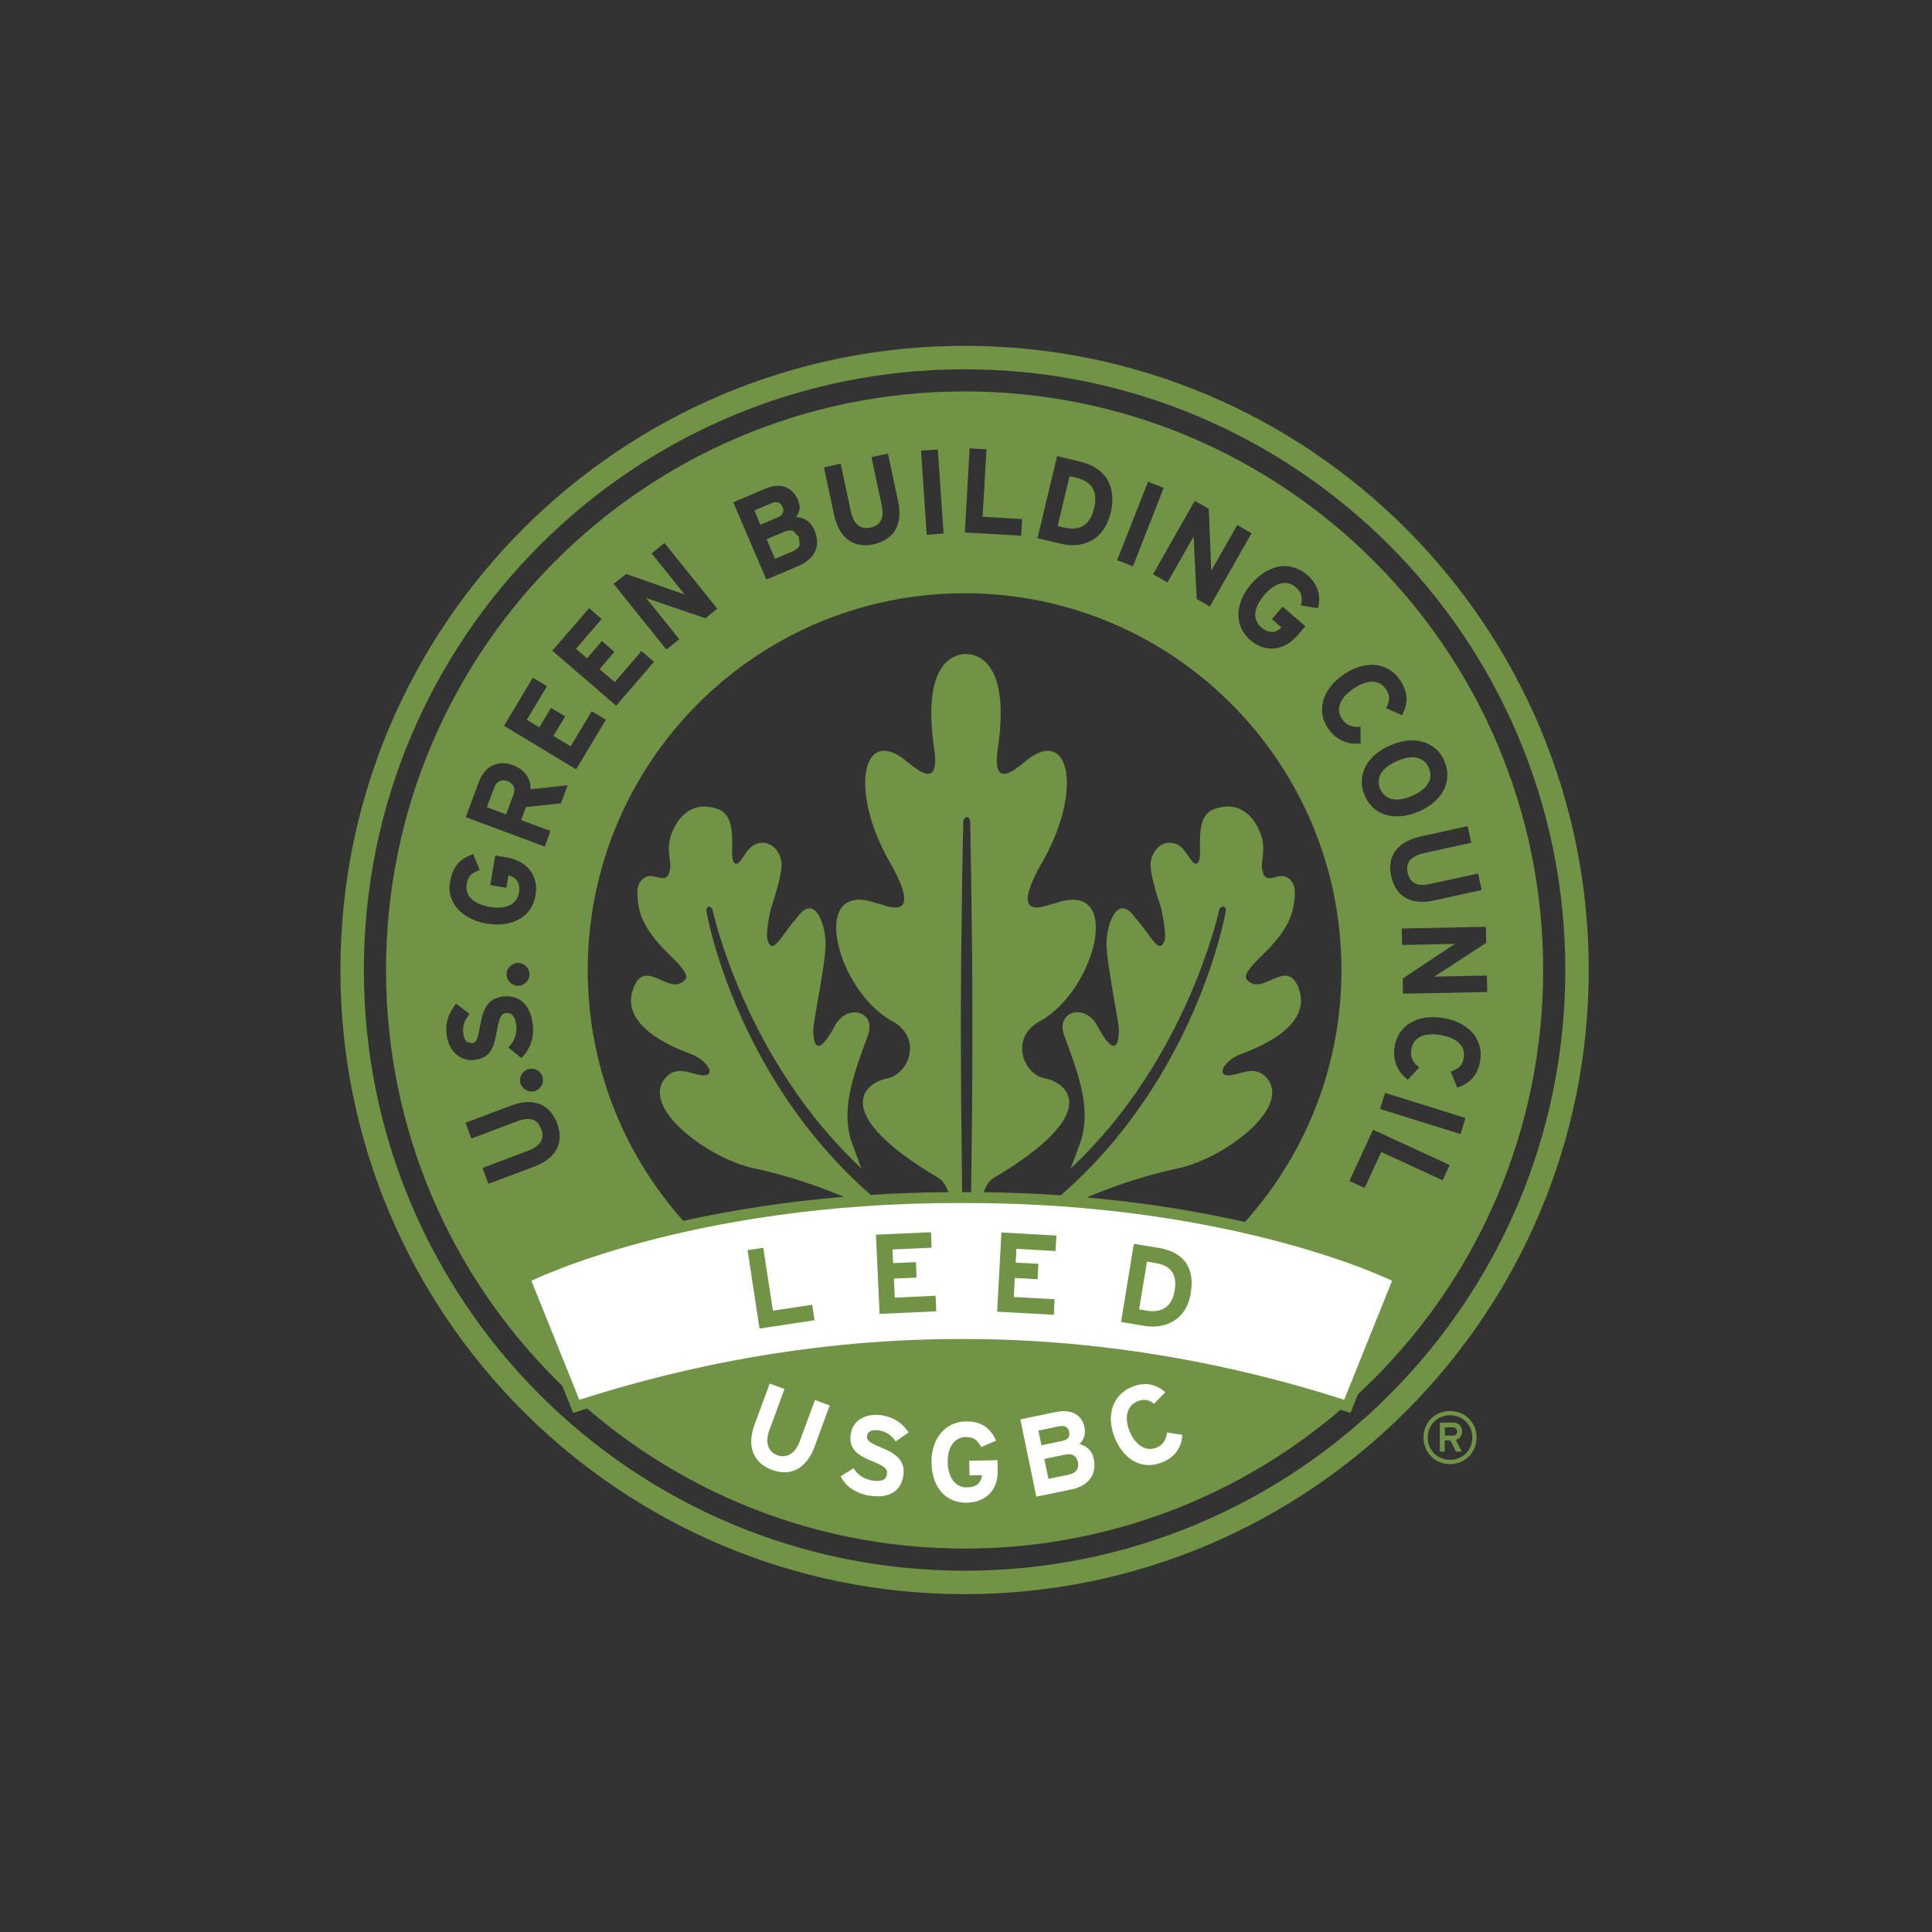 <svg xmlns="http://www.w3.org/2000/svg" xmlns:xlink="http://www.w3.org/1999/xlink" id="Layer_1" x="0px" y="0px" viewBox="0 0 150 150" style="enable-background:new 0 0 150 150;" xml:space="preserve"><rect x="0" y="0" width="150" height="150" fill="#333333" stroke="none"/><style type="text/css">	.st0{fill:#719346;}	.st1{fill:#FFFFFF;}	.st2{fill:none;}</style><g>	<path class="st0" d="M113.13,111.14c0,0.22-0.15,0.32-0.36,0.32h-0.59v-0.64h0.59C112.98,110.82,113.13,110.93,113.13,111.14   M113.52,111.13c0-0.47-0.34-0.68-0.74-0.68h-0.99v2.25h0.38v-0.87h0.43l0.44,0.87h0.45l-0.46-0.91  C113.33,111.7,113.52,111.48,113.52,111.13 M114.31,111.61c0,0.98-0.75,1.73-1.73,1.73s-1.73-0.75-1.73-1.73s0.75-1.73,1.73-1.73  S114.31,110.63,114.31,111.61 M114.64,111.61c0-1.17-0.89-2.06-2.06-2.06s-2.06,0.89-2.06,2.06s0.89,2.06,2.06,2.06  S114.64,112.78,114.64,111.61"></path>	<path class="st0" d="M74.89,26.85c-26.76,0-48.46,21.7-48.46,48.46c0,26.77,21.7,48.46,48.46,48.46s48.46-21.7,48.46-48.46  S101.66,26.85,74.89,26.85z M74.89,121.95c-25.76,0-46.64-20.88-46.64-46.64s20.88-46.64,46.64-46.64  c25.75,0,46.64,20.88,46.64,46.64S100.65,121.95,74.89,121.95z M60.17,43.39c0.38-0.16,1.34-0.57,1.34-0.57  c0.31-0.13,0.5-0.3,0.58-0.49l-0.06-0.64l-0.43-0.46c-0.2-0.08-0.45-0.06-0.72,0.06c0,0-1.08,0.46-1.36,0.58  C59.64,42.13,60.06,43.13,60.17,43.39z M39.41,60.65c-0.48-0.18-0.86,0.01-1.05,0.52c0,0-0.45,1.21-0.56,1.5  c0.26,0.1,1.23,0.46,1.49,0.56c0.11-0.29,0.56-1.5,0.56-1.5c0.05-0.13,0.08-0.26,0.08-0.41C39.93,61.06,39.81,60.81,39.41,60.65z   M107.04,60.7c0,0.18,0.04,0.37,0.12,0.56c0.38,0.86,1.28,1.05,2.48,0.53c0.69-0.3,1.16-0.71,1.34-1.17  c0.12-0.32,0.11-0.66-0.05-1.01c-0.38-0.86-1.28-1.05-2.47-0.52C107.53,59.49,107.04,60.06,107.04,60.7z M84.11,40.82  c0.4-0.25,0.68-0.71,0.84-1.36c0.06-0.26,0.09-0.49,0.09-0.71c0-0.34-0.07-0.64-0.23-0.88c-0.23-0.37-0.64-0.63-1.22-0.77  c0,0-0.34-0.08-0.55-0.13c-0.08,0.33-0.85,3.54-0.92,3.87c0.21,0.05,0.55,0.13,0.55,0.13C83.25,41.1,83.73,41.05,84.11,40.82z   M60.82,39.63c0-0.11-0.03-0.2-0.06-0.26c-0.16-0.38-0.44-0.48-0.85-0.31c0,0-1.07,0.45-1.34,0.57c0.1,0.24,0.37,0.87,0.47,1.11  c0.38-0.16,1.34-0.57,1.34-0.57C60.73,40.03,60.82,39.81,60.82,39.63z M74.89,30.39c-24.81,0-44.92,20.11-44.92,44.92  s20.11,44.92,44.92,44.92s44.92-20.11,44.92-44.92S99.7,30.39,74.89,30.39z M115.36,71.96l0.03,1.24l-3.8,2.48  c0,0-0.14,0.09-0.25,0.15c0.15-0.01,0.73-0.02,0.73-0.02l3.37-0.07l0.03,1.28l-6.54,0.13l-0.02-1.18l3.9-2.59  c0,0,0.09-0.06,0.16-0.1c-0.15,0-0.72,0.02-0.72,0.02l-3.39,0.07l-0.03-1.28l6.35-0.13L115.36,71.96z M113.95,64.15l0.28,1.28  l-3.65,0.8c-0.59,0.13-0.98,0.35-1.18,0.66c-0.15,0.23-0.18,0.52-0.11,0.87c0.08,0.37,0.24,0.62,0.47,0.77  c0.29,0.19,0.73,0.22,1.28,0.1l3.72-0.81l0.28,1.28l-3.69,0.81c-1.8,0.39-2.99-0.28-3.34-1.89c-0.34-1.56,0.49-2.67,2.27-3.07  l3.49-0.77L113.95,64.15z M112.14,59.08c0.29,0.67,0.31,1.37,0.06,2.01c-0.31,0.8-1.03,1.48-2.03,1.91  c-0.99,0.43-1.98,0.5-2.78,0.19c-0.64-0.25-1.14-0.74-1.43-1.41c-0.29-0.66-0.31-1.36-0.06-2c0.31-0.8,1.03-1.48,2.03-1.91  C109.78,57.06,111.47,57.55,112.14,59.08z M102.69,54.61c0.16-0.84,0.74-1.64,1.64-2.25c1.67-1.13,3.42-0.96,4.36,0.43  c0.59,0.87,0.67,1.71,0.24,2.57l-0.08,0.17l-1.23-0.55l0.08-0.17c0.23-0.53,0.2-0.85-0.09-1.29c-0.21-0.31-0.49-0.51-0.82-0.57  c-0.48-0.09-1.07,0.08-1.7,0.51c-1.08,0.73-1.41,1.6-0.89,2.36c0.31,0.45,0.66,0.62,1.23,0.61l0.2-0.01l0.01,1.3l-0.18,0.01  c-0.95,0.07-1.78-0.35-2.34-1.17C102.7,55.96,102.55,55.29,102.69,54.61z M101.47,44.62c0.78,0.67,1.09,1.49,0.9,2.42l-0.04,0.18  l-1.32-0.21l0.03-0.19c0.08-0.56-0.03-0.87-0.43-1.22c-0.29-0.25-0.6-0.36-0.94-0.34c-0.49,0.04-1.01,0.36-1.51,0.94  c-0.49,0.58-0.74,1.14-0.7,1.63c0.03,0.34,0.18,0.63,0.47,0.88s0.59,0.36,0.88,0.35c0.3-0.02,0.52-0.19,0.68-0.35  c-0.2-0.17-0.74-0.64-0.74-0.64l0.83-0.97l1.77,1.52l-0.59,0.69c-0.54,0.63-1.19,0.99-1.87,1.04c-0.64,0.05-1.26-0.17-1.81-0.65  c-0.55-0.47-0.87-1.09-0.92-1.77c-0.07-0.86,0.29-1.78,0.99-2.6c0.71-0.82,1.57-1.31,2.42-1.38  C100.26,43.92,100.92,44.15,101.47,44.62z M92.77,38.89l1.08,0.61l0.18,4.53c0,0,0,0.17,0,0.29c0.14-0.25,0.36-0.63,0.36-0.63  l1.67-2.93l1.11,0.64l-3.24,5.69l-1.02-0.58l-0.23-4.67c0,0,0-0.11-0.01-0.19c-0.13,0.24-0.35,0.63-0.35,0.63l-1.68,2.94  l-1.12-0.64l3.14-5.52L92.77,38.89z M89.06,37.58l0.07-0.18l1.22,0.48l-2.39,6.09l-1.22-0.48L89.06,37.58z M82.03,35.6l0.04-0.19  l1.82,0.44c1.95,0.46,2.82,1.93,2.35,3.93c-0.56,2.35-2.37,2.8-3.87,2.44l-1.82-0.44L82.03,35.6z M75.27,35l0.01-0.19l1.31,0.07  c0,0-0.28,4.88-0.3,5.24c0.34,0.02,3.07,0.18,3.07,0.18l-0.08,1.29l-4.37-0.25L75.27,35z M72.62,34.91l0.19-0.01l0.45,6.53  l-1.31,0.09l-0.44-6.53L72.62,34.91z M65.27,36l0.78,3.66c0.22,1.03,0.73,1.47,1.52,1.3c0.52-0.11,1.17-0.42,0.88-1.75l-0.79-3.72  l1.09-0.23l0.19-0.04l0.79,3.7c0.2,0.95,0.11,1.72-0.27,2.31c-0.34,0.52-0.89,0.86-1.64,1.03c-0.72,0.16-1.35,0.06-1.86-0.27  c-0.59-0.38-0.99-1.06-1.2-2.02l-0.79-3.68L65.27,36z M59.44,37.93c0.58-0.24,1.12-0.28,1.58-0.1c0.41,0.17,0.73,0.51,0.93,0.98  c0.09,0.21,0.14,0.43,0.14,0.63c0,0.25-0.15,0.47-0.28,0.7c0.52,0.03,1.11,0.28,1.42,1.02c0.14,0.33,0.21,0.64,0.21,0.93  c0,0.22-0.04,0.44-0.12,0.64c-0.21,0.52-0.68,0.94-1.39,1.24L59.5,45l-2.57-6L59.44,37.93z M48.61,44.56l4.28,1.5  c0,0,0.16,0.06,0.27,0.1c-0.13-0.16-0.46-0.57-0.46-0.57l-2.11-2.63l0.85-0.68l0.15-0.12l4.1,5.1L54.77,48l-4.43-1.51  c0,0-0.1-0.04-0.18-0.06c0.09,0.11,0.46,0.56,0.46,0.56l2.12,2.64l-1,0.8l-4.1-5.1L48.61,44.56z M45.61,47.37l0.13-0.15l0.97,0.84  c0,0-1.76,2.05-1.99,2.31c0.19,0.16,0.67,0.58,0.86,0.74c0.2-0.23,1.15-1.34,1.15-1.34l0.97,0.84c0,0-0.95,1.11-1.15,1.34  c0.21,0.18,0.97,0.83,1.18,1.01c0.22-0.26,2.07-2.41,2.07-2.41l0.97,0.84l-2.93,3.4l-4.96-4.27L45.61,47.37z M34.96,68.4  c0.17-1.02,0.71-1.7,1.61-2.02l0.17-0.06l0.5,1.23l-0.18,0.07c-0.52,0.22-0.73,0.47-0.82,1c-0.06,0.38,0,0.71,0.2,0.98  c0.29,0.4,0.83,0.68,1.58,0.81c1.29,0.22,2.12-0.19,2.27-1.11c0.02-0.1,0.03-0.2,0.03-0.3c0-0.25-0.06-0.46-0.19-0.63  c-0.17-0.24-0.42-0.35-0.65-0.41c-0.04,0.26-0.16,0.97-0.16,0.97l-1.26-0.21l0.39-2.3l0.89,0.15c0.82,0.14,1.46,0.51,1.86,1.06  c0.37,0.52,0.5,1.17,0.38,1.88c-0.12,0.72-0.48,1.31-1.04,1.71c-0.7,0.5-1.68,0.67-2.75,0.49s-1.93-0.67-2.43-1.37  c-0.31-0.43-0.47-0.94-0.47-1.47C34.92,68.73,34.93,68.57,34.96,68.4z M42.13,83.64c0.12,0.47-0.18,0.96-0.64,1.08  c-0.47,0.12-0.97-0.18-1.09-0.64c-0.12-0.47,0.18-0.96,0.65-1.08l0,0C41.52,82.88,42.02,83.17,42.13,83.64z M41.11,75.63  c0.01,0.48-0.39,0.89-0.87,0.91c-0.49,0-0.9-0.39-0.91-0.88c-0.01-0.48,0.4-0.89,0.88-0.9C40.69,74.75,41.1,75.15,41.11,75.63z   M34.67,80.32c-0.1-0.82,0.11-1.56,0.62-2.24l0.12-0.16l1.05,0.81l-0.12,0.16c-0.32,0.4-0.43,0.82-0.37,1.35  c0.04,0.31,0.14,0.54,0.3,0.66l0.37,0.1c0.26-0.03,0.43-0.13,0.62-1.29c0.2-1.14,0.49-2.18,1.77-2.34  c0.58-0.07,1.08,0.05,1.47,0.35c0.47,0.37,0.77,0.99,0.87,1.85c0.11,0.9-0.17,1.79-0.77,2.45l-0.12,0.13l-1.01-0.82l0.13-0.15  c0.36-0.42,0.55-1.01,0.49-1.53c-0.12-0.95-0.5-1.03-0.83-0.99c-0.31,0.04-0.49,0.25-0.68,1.34c-0.22,1.29-0.46,2.13-1.73,2.29  c-0.49,0.06-0.95-0.06-1.33-0.36C35.05,81.58,34.76,81.01,34.67,80.32z M41.45,90.59l-3.53,1.32l-0.46-1.23l3.5-1.32  c0.56-0.21,0.92-0.49,1.07-0.82c0.12-0.25,0.11-0.54-0.01-0.87c-0.19-0.5-0.58-1.1-1.86-0.62L36.6,88.4l-0.46-1.23l3.54-1.33  c1.73-0.65,2.99-0.15,3.58,1.39C43.82,88.73,43.16,89.95,41.45,90.59z M43.55,62.37c0,0-2.49,0.27-2.71,0.29  c-0.06,0.16-0.29,0.76-0.38,1.01c0.31,0.12,2.28,0.85,2.28,0.85l-0.45,1.21l-6.13-2.29l1.01-2.71c0.47-1.26,1.49-1.76,2.66-1.32  c0.88,0.33,1.36,0.97,1.36,1.83c0,0.01,0,0.02,0,0.04c0.38-0.04,2.88-0.31,2.88-0.31L43.55,62.37z M39.13,56.35l2.24-3.73l1.1,0.66  c0,0-1.39,2.32-1.57,2.61c0.22,0.13,0.76,0.45,0.97,0.58c0.16-0.26,0.91-1.51,0.91-1.51l1.1,0.66c0,0-0.75,1.26-0.91,1.52  c0.24,0.14,1.09,0.66,1.34,0.8c0.18-0.29,1.63-2.72,1.63-2.72l1.1,0.66l-2.31,3.85L39.13,56.35z M74.89,104.58  c-16.16,0-29.26-13.1-29.26-29.26s13.1-29.26,29.26-29.26s29.26,13.1,29.26,29.26S91.05,104.58,74.89,104.58z M112.01,91.64  c0,0-4.44-2.05-4.77-2.2c-0.14,0.31-1.29,2.79-1.29,2.79l-1.18-0.54l1.75-3.8l0.08-0.18l5.95,2.74L112.01,91.64z M113.4,88.05  l-6.25-1.95l0.33-1.07l0.06-0.18l6.24,1.95L113.4,88.05z M114.92,82.36c-0.18,1.03-0.7,1.69-1.61,2.02l-0.17,0.06l-0.51-1.24  l0.18-0.07c0.53-0.22,0.74-0.47,0.83-0.99c0.06-0.37,0-0.7-0.2-0.97c-0.28-0.4-0.83-0.68-1.59-0.81c-1.29-0.22-2.12,0.18-2.27,1.1  c-0.09,0.54,0.04,0.91,0.46,1.29l0.15,0.13l-0.89,0.95l-0.14-0.12c-0.73-0.61-1.04-1.48-0.88-2.47c0.28-1.65,1.8-2.53,3.79-2.2  c1.07,0.18,1.93,0.67,2.43,1.36C114.89,80.97,115.04,81.65,114.92,82.36z"></path>	<path class="st1" d="M59.93,114.12c-1.39-0.51-1.98-1.79-1.36-3.47l1.19-3.23l1.15,0.42l-1.18,3.21c-0.34,0.92-0.11,1.67,0.62,1.93  c0.73,0.27,1.39-0.13,1.73-1.05l1.19-3.23l1.15,0.42l-1.18,3.21C62.61,114.02,61.39,114.66,59.93,114.12"></path>	<path class="st1" d="M67.44,116.11c-1.01-0.17-1.82-0.74-2.17-1.49l1-0.63c0.34,0.56,0.85,0.85,1.43,0.95  c0.72,0.12,1.09-0.02,1.16-0.48c0.07-0.39-0.11-0.6-1.21-1.04c-1.07-0.44-1.79-0.93-1.59-2.12c0.18-1.1,1.26-1.61,2.45-1.41  c0.94,0.16,1.57,0.63,2.04,1.32l-1.01,0.7c-0.32-0.46-0.72-0.76-1.27-0.85c-0.65-0.11-0.91,0.13-0.95,0.4  c-0.06,0.38,0.18,0.54,1.1,0.93c0.92,0.38,1.93,0.89,1.71,2.2C69.95,115.73,69.09,116.39,67.44,116.11"></path>	<path class="st1" d="M75.05,116.67c-1.6,0.03-2.7-1.18-2.73-3.11c-0.03-1.86,1.07-3.18,2.67-3.2c1.25-0.02,1.92,0.55,2.35,1.49  l-1.16,0.5c-0.24-0.45-0.52-0.79-1.19-0.78c-0.92,0.01-1.43,0.83-1.41,1.97c0.02,1.13,0.57,1.95,1.48,1.94  c0.84-0.01,1.12-0.41,1.18-0.95l-0.97,0.02l-0.02-1.14l2.2-0.04l0.01,0.81C77.5,115.74,76.47,116.65,75.05,116.67"></path>	<path class="st1" d="M82.67,112.94l-1.59,0.33l0.32,1.55l1.59-0.33c0.58-0.12,0.79-0.49,0.7-0.96  C83.58,113.02,83.26,112.82,82.67,112.94 M82.15,110.75l-1.53,0.32l0.24,1.14l1.59-0.33c0.5-0.1,0.63-0.37,0.56-0.71  C82.93,110.79,82.67,110.64,82.15,110.75 M83.19,115.64l-2.73,0.56l-1.24-6l2.75-0.57c1.17-0.24,2.02,0.17,2.23,1.19  c0.11,0.51-0.05,0.97-0.39,1.3c0.52,0.12,0.97,0.48,1.11,1.14C85.18,114.52,84.47,115.37,83.19,115.64"></path>	<path class="st1" d="M89.6,108.99c-0.36-0.31-0.78-0.4-1.29-0.19c-0.85,0.35-1.03,1.29-0.6,2.34c0.42,1.02,1.23,1.6,2.08,1.25  c0.51-0.21,0.72-0.55,0.82-1.17l1.19,0.18c-0.06,0.96-0.55,1.72-1.58,2.14c-1.48,0.6-2.94-0.12-3.67-1.91  c-0.7-1.73-0.16-3.35,1.33-3.95c1.07-0.44,1.93-0.18,2.59,0.41L89.6,108.99z"></path>	<path class="st0" d="M108.46,98.69c-0.42-0.21-9.01-4.37-24.08-5.72c1.63-0.69,4.21-1.66,7.04-2.25c3.57-0.74,8.96-4.75,6.9-7.06  c-0.78-0.87-1.78-0.39-2.44-0.24c-1.62,0.38-0.97-0.92,0.22-1.48c0.46-0.22,6-1.92,4.72-5.23c-0.89-2.33-2.62,0.43-3.81-0.47  c-0.39-0.29-0.63-0.52,1.06-2.15c1.69-1.64,2.2-2.8,2.37-3.81c0.17-1.01,0.17-1.78-0.53-2.17c-0.69-0.39-1.61,0.64-1.88-0.43  c-0.17-0.57,0.05-0.89,0.05-1.91c0-1.12-1.14-3.91-3.8-2.96c-1.72,0.61-0.81,3.58-1.25,4.14c-0.46,0.58-0.84-1.19-1.81-1.46  c-1.12-0.32-1.89,0.71-1.89,1.67c0.01,0.96,0.63,2.74,0.84,3.43c0.12,0.55,0.41,2.04,0.23,2.47c-0.28,0.66-0.53,0.44-1.16-0.39  c-0.56-0.74-0.27-0.43-1.26-1.62c-1.23-1.52-1.98,0.58-2.07,1.99c-0.09,1.41,0.98,6.31,0.96,6.96c-0.07,2.94-1.71-0.43-1.76-0.51  c-1.07-1.63-3.14-0.87-2.49,0.89c1.18,3.2,2.23,5.96,1.12,8.7c-0.15,0.37-0.35,1.01-0.62,1.64c9.06-8.43,11.55-20.12,11.55-20.13  c0.03-0.12,0.25-0.24,0.36-0.2c0.11,0.03,0.17,0.26,0.13,0.38c0,0.02-2.19,12.81-12.8,22.03c-1.9-0.13-3.89-0.21-5.98-0.24  c0.17-0.52,0.42-0.9,0.78-1.11c8.51-5.05,5.74-7.37,3.98-7.72c-1.76-0.34-2.77-3.23-0.34-4.48c4.28-2.41,6.47-11.01,1.15-9.13  c-0.49,0.04-3.98,1.86-0.9-3.41c2.92-5.28,2.02-9.97-1.01-7.93c-0.79,0.54-3.04,2.92-2.59-0.53c0.8-5.22-0.49-7.08-2.02-7.43  c0,0-0.16-0.03-0.29-0.04L75,50.79v-0.02c-0.09-0.01-0.43,0.05-0.43,0.05c-1.53,0.34-2.82,2.2-2.02,7.43  c0.45,3.44-1.8,1.06-2.59,0.53c-3.03-2.05-3.92,2.65-1.01,7.93c3.08,5.27-0.42,3.46-0.9,3.41c-5.32-1.88-3.13,6.72,1.16,9.13  c2.43,1.25,1.42,4.14-0.34,4.48c-1.76,0.34-4.53,2.67,3.98,7.72c0.36,0.21,0.6,0.6,0.78,1.11c-2.1,0.01-4.1,0.09-6.02,0.21  c-10.58-9.22-12.76-21.98-12.76-22c-0.03-0.12,0.05-0.35,0.16-0.38c0.11-0.04,0.29,0.16,0.32,0.28c0,0.01,2.5,11.62,11.56,20.05  c-0.27-0.64-0.47-1.27-0.62-1.64c-1.11-2.74-0.06-5.5,1.12-8.7c0.64-1.75-1.42-2.52-2.49-0.89c-0.05,0.08-1.69,3.45-1.76,0.51  c-0.02-0.65,1.05-5.55,0.96-6.96c-0.09-1.41-0.84-3.51-2.07-1.99c-0.99,1.19-0.7,0.88-1.26,1.62c-0.63,0.84-0.88,1.05-1.16,0.39  c-0.19-0.44,0.11-1.93,0.23-2.47c0.21-0.69,0.83-2.47,0.84-3.43s-0.77-1.99-1.89-1.67c-0.97,0.28-1.35,2.04-1.81,1.46  c-0.44-0.56,0.47-3.53-1.25-4.14c-2.66-0.94-3.81,1.85-3.8,2.96c0,1.02,0.22,1.34,0.05,1.91c-0.27,1.06-1.19,0.04-1.88,0.43  c-0.69,0.39-0.69,1.16-0.53,2.17c0.17,1.01,0.68,2.17,2.37,3.81c1.69,1.63,1.45,1.86,1.06,2.15c-1.2,0.9-2.92-1.86-3.82,0.47  c-1.28,3.31,4.27,5.01,4.72,5.23c1.19,0.57,1.84,1.86,0.22,1.48c-0.65-0.15-1.65-0.63-2.43,0.24c-2.07,2.3,3.32,6.32,6.89,7.06  c2.77,0.57,5.3,1.52,6.93,2.2c-15.4,1.29-24.18,5.55-24.61,5.76l-0.7,0.34l4.3,10.68l0.74-0.24c9.66-3.1,19.51-4.67,29.29-4.67h0.3  c9.77,0,19.63,1.57,29.28,4.67l0.74,0.24l4.3-10.68L108.46,98.69z M76.06,94.26c1.49,0.02,2.94,0.06,4.34,0.13  c-1.24,0.93-2.57,1.81-4.01,2.62C76.04,97.2,76,97,75.93,96.69C75.96,95.77,75.99,94.97,76.06,94.26z M74.79,63.75  c0,0,0.07-0.31,0.28-0.31s0.25,0.31,0.25,0.31s0.18,8.29,0.18,15.9c0,4.05-0.05,9.08-0.1,12.91c-0.15,0-0.3,0-0.45,0H74.7  c-0.05-3.83-0.1-8.87-0.1-12.91C74.6,72.04,74.79,63.75,74.79,63.75z M75.37,94.25c-0.03,2.47-0.06,4.13-0.06,4.13  s-0.04,0.32-0.29,0.31s-0.24-0.31-0.24-0.31s-0.03-1.66-0.06-4.13h0.22C75.09,94.24,75.23,94.25,75.37,94.25z M73.93,94.25  c0.07,0.71,0.1,1.53,0.13,2.46c-0.07,0.3-0.12,0.49-0.46,0.31c-1.46-0.82-2.8-1.71-4.05-2.65C70.96,94.3,72.42,94.26,73.93,94.25z   M103.88,107.65c-9.58-3-19.35-4.52-29.05-4.52h-0.3c-9.7,0-19.47,1.52-29.06,4.52l-3.12-7.77c2.53-1.09,11.76-4.63,25.99-5.46  c2.18,1.42,5.47,3.92,5.77,5.11c0.1,0.47,0.34,0.81,0.89,0.81s0.78-0.3,0.88-0.78c0.27-1.16,3.53-3.66,5.71-5.11  c13.9,0.89,22.91,4.35,25.41,5.42L103.88,107.65z"></path>	<path class="st1" d="M74.4,93.4c-20.93,0-33.14,6.04-33.14,6.04l3.72,9.24c5.56-1.78,16.25-4.72,29.54-4.72h0.3  c13.29,0,23.98,2.93,29.54,4.72l3.72-9.24c0,0-12.21-6.04-33.14-6.04H74.4z"></path>	<polygon class="st0" points="58.97,103.15 58.04,97.06 59.26,96.88 60.01,101.76 63.06,101.3 63.24,102.5  "></polygon>	<polygon class="st2" points="58.97,103.15 58.04,97.06 59.26,96.88 60.01,101.76 63.06,101.3 63.24,102.5  "></polygon>	<polygon class="st0" points="68.29,102.01 68.01,95.86 72.28,95.67 72.33,96.87 69.29,97.01 69.34,98.07 71.11,97.99 71.16,99.19   69.4,99.27 69.47,100.75 72.64,100.6 72.69,101.81  "></polygon>	<polygon class="st0" points="77.42,101.84 77.75,95.69 82.02,95.93 81.95,97.13 78.91,96.96 78.86,98.03 80.62,98.12 80.56,99.32   78.79,99.22 78.71,100.7 81.88,100.87 81.82,102.08  "></polygon>	<path class="st0" d="M89.69,98.06l-0.64-0.11l-0.61,3.71l0.6,0.1c1.28,0.21,1.98-0.44,2.16-1.55  C91.4,98.97,90.97,98.27,89.69,98.06 M88.85,102.94l-1.81-0.3l0.99-6.07l1.9,0.31c1.74,0.28,2.89,1.31,2.52,3.53  C92.1,102.55,90.41,103.2,88.85,102.94"></path></g></svg>